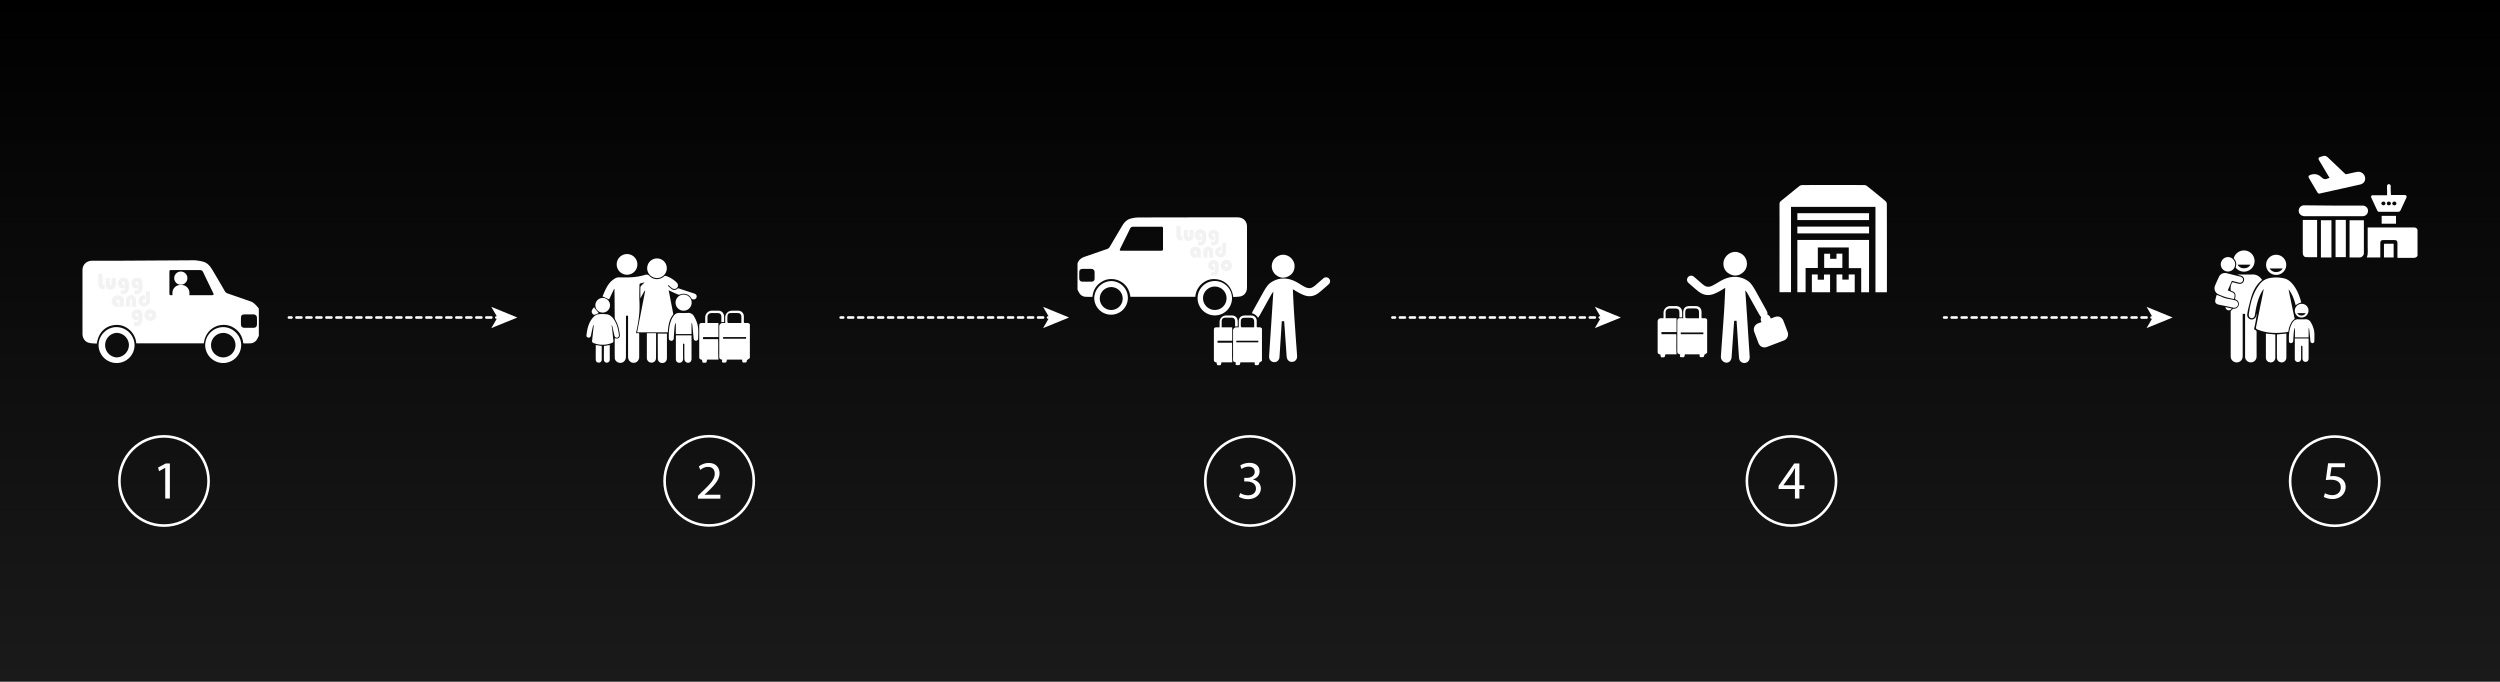 <svg viewBox="0 0 3822 1042" xmlns:xlink="http://www.w3.org/1999/xlink" xmlns="http://www.w3.org/2000/svg"><rect x="0" y="0" width="3822" height="1042" fill="#808080" stroke="none"/><defs><style>.cls-1{fill:url(#Degradado_sin_nombre_20);}.cls-2,.cls-3,.cls-6{fill:none;stroke:#fff;stroke-miterlimit:10;stroke-width:4px;}.cls-2,.cls-3{stroke-linecap:round;}.cls-3{stroke-dasharray:7.64 7.64;}.cls-4{fill:#fff;}.cls-5{fill:#f2f2f2;}</style><linearGradient gradientUnits="userSpaceOnUse" y2="1042" x2="1911" x1="1911" id="Degradado_sin_nombre_20"><stop offset="0"></stop><stop stop-color="#1a1a1a" offset="1"></stop></linearGradient></defs><g data-name="Capa 3" id="Capa_3"><rect height="1042" width="3822" class="cls-1"></rect><line y2="485.4" x2="2976.1" y1="485.4" x1="2972.2" class="cls-2"></line><line y2="485.4" x2="3285.5" y1="485.4" x1="2983.7" class="cls-3"></line><line y2="485.4" x2="3293.2" y1="485.4" x1="3289.3" class="cls-2"></line><polygon points="3321.5 485.4 3281.7 501.6 3291.1 485.4 3281.7 469.1 3321.5 485.4" class="cls-4"></polygon><line y2="485.4" x2="2132.6" y1="485.4" x1="2128.7" class="cls-2"></line><line y2="485.4" x2="2442" y1="485.4" x1="2140.2" class="cls-3"></line><line y2="485.4" x2="2449.7" y1="485.4" x1="2445.8" class="cls-2"></line><polygon points="2478 485.4 2438.2 501.6 2447.6 485.4 2438.2 469.1 2478 485.4" class="cls-4"></polygon><line y2="485.4" x2="1289.1" y1="485.4" x1="1285.2" class="cls-2"></line><line y2="485.4" x2="1598.5" y1="485.4" x1="1296.7" class="cls-3"></line><line y2="485.4" x2="1606.2" y1="485.4" x1="1602.3" class="cls-2"></line><polygon points="1634.4 485.4 1594.7 501.6 1604.1 485.4 1594.7 469.1 1634.4 485.4" class="cls-4"></polygon><line y2="485.4" x2="445.6" y1="485.4" x1="441.7" class="cls-2"></line><line y2="485.4" x2="755" y1="485.4" x1="453.2" class="cls-3"></line><line y2="485.4" x2="762.7" y1="485.4" x1="758.8" class="cls-2"></line><polygon points="790.9 485.4 751.1 501.6 760.6 485.4 751.1 469.1 790.9 485.4" class="cls-4"></polygon><path transform="translate(0 -479)" d="M1146.4,1026.4l-4.4,3.1c-.8,3.8-.8,3.7-4.6,3.8s-2.2-2.8-2.9-4.5h-23.1c-1,4.8-1,4.7-5.3,4.5s-1.3-2.9-2.2-4.3c-4.3-1.5-4.3-1.5-4.3-6.3V978a5.2,5.2,0,0,1,5.2-5.2h3.9v-8.5A10.3,10.3,0,0,1,1119,954c3.1,0,6.3-.1,9.4,0a8.5,8.5,0,0,1,8.8,8.8c.1,2,0,4.2,0,6.3.1,4.1-.5,3.6,3.7,3.7h.7a4.6,4.6,0,0,1,4.8,2.1Zm-13.2-53.6c.1-.7.2-1,.2-1.3v-8.6c-.1-2.8-1.8-5.2-5.1-5.3s-7.4-.1-11.2,0-4.8,2-5,5-.1,5.8,0,8.7a1.8,1.8,0,0,0,1.4,1.5Zm7.4,21.5h-35.2v2.6h35.2Z" class="cls-4"></path><path transform="translate(0 -479)" d="M1022.3,922.8c1.4,7.2,2.7,14.2,4.1,21.2l2.7,14a3.1,3.1,0,0,1-.3,2.3c-5.3,6.8-6.8,14.8-7.6,23-.1,1.2-.2,2.4-.3,3.8H974l12.3-63.3-.7-.4c-2.2,3.8-4.3,7.5-6.6,11.8,0-6-.2-11.5.1-17.1,0-1,1.2-2.2,2-3.1s2.7-2.5,4.6-4.3c-2.8.7-5.1,1.1-7.1,1.8a3,3,0,0,0-1,2.4c-.1,8.5-.4,17,0,25.5.8,15.5-1.4,30.6-4.8,45.6l-.3,1.6a2.1,2.1,0,0,0,.2.8H977c.1.5.1,1,.2,1.6v34.7c-.1,6.1-5,10.1-10.5,8.7-3.9-.9-6.4-4.3-6.5-8.8V961.7H957v3.2s0,39.7-.1,59.6c0,6.3-4.9,10.3-10.7,9-3.2-.8-6.2-3.6-6.3-6.9-.2-10.2-.1-20.3-.1-30.6l1.5.4c3.7.9,6.7-1.4,6.3-5.2-.8-8-2.6-15.8-6.7-23a8.5,8.5,0,0,1-1.1-4.2c-.2-13.5-.1-27-.4-40.5v-2.6l-.6-.2-7.6,16-10.1-4.5c4.3-9.8,8-20.8,18.6-27.2a12,12,0,0,1,7.1-2c13.3.4,26.6.3,39.4-3.8a6.4,6.4,0,0,1,7,1.9c5.9,6.1,15.3,6.1,21.9.6a2.9,2.9,0,0,1,3.4-.7,42.9,42.9,0,0,1,15.9,9.8c2.5,2.5,2.8,5.9.6,8.2s-5.5,2.4-8.3,0-3.3-2.8-5-4.2l-.6.4c.3.5.4,1.1.7,1.4l5,4.3a6.6,6.6,0,0,0,8.3-.2,2.8,2.8,0,0,1,3.2-.6c7.3,2.6,14.7,4.9,22,7.3a15.3,15.3,0,0,1,2.7,1.1,4.1,4.1,0,0,1,2,4.5,4.2,4.2,0,0,1-3.7,3.7c-2.1.2-3.4,0-4.6-2-3.5-6-10.3-8-16.9-5.5a5,5,0,0,1-3.6-.1C1031.6,927.2,1027.1,925,1022.3,922.8Z" class="cls-4"></path><path transform="translate(0 -479)" d="M1097.9,997.5c.4,10.6-.3,20.8.5,31.3H1081c-.9,4.8-.9,4.8-4.9,4.7-2.2,0-2.2,0-2.8-4.4-4-1.1-4.3-1.4-4.3-5.8V977.7c0-4.1.8-4.9,5-4.9h4.1v-8.4a10.5,10.5,0,0,1,10.5-10.5h9.2c5.5.1,9.1,3.7,9.2,9.2.1,2.7,0,5.5,0,8.4h-4.2v-7.7c0-4.4-1.8-6.2-6.2-6.2s-6-.1-9,0-6,1.9-6,5.9v9.3h16.7v21.5h-23.5v3.2Z" class="cls-4"></path><path transform="translate(0 -479)" d="M906.9,976.3c-1.1,4.4-2.1,9-3.1,13.6a27.4,27.4,0,0,1-.5,2.8c-.3.9-1.8,2.8-3.6,2.5s-3.4-1.4-3.1-3.4c1.1-9.9,3.1-19.6,10-27.4,2.5-2.9,5.7-5,9.6-5.1a54.6,54.6,0,0,1,12.1.3c4,.6,8.1,4.2,10.6,8.3,4.6,7.1,6.4,15.1,7.3,23.4a3.4,3.4,0,0,1-2.7,3.9h-.4c-1.8.2-3.3-1.1-3.8-3.3-1-4.7-2.1-9.5-3.2-14.2a3.8,3.8,0,0,0-1.2-1.7c.4,2.8,1,5.6,1.2,8.4.6,5.1,1,10.2,1.6,15.3a3.1,3.1,0,0,1-2.1,3.6,38.4,38.4,0,0,1-28.3.1,3.2,3.2,0,0,1-2.1-3.7c.8-6.9,1.5-13.8,2.3-20.7a10.9,10.9,0,0,1,.4-2.6Z" class="cls-4"></path><path transform="translate(0 -479)" d="M1057.2,973.1v16.6h-24V973.1h-.6a28.3,28.3,0,0,0-1.3,5.6c-.5,5.2-.8,10.5-1.2,15.7a20.9,20.9,0,0,1-.1,2.5c-.5,2-1.8,3.3-3.9,3.1s-3.5-1.4-3.6-3.6c-.2-9.7.2-19.3,3.9-28.5a28.6,28.6,0,0,1,3-5.4c2.3-3.5,5.4-5.4,9.8-5.1s8.1.2,12.1,0a9.8,9.8,0,0,1,9.7,5.1,52.3,52.3,0,0,1,4.8,10.8c2.5,7.8,1.6,16.1,1.5,24.2,0,.8-1.6,2.1-2.7,2.5a3.6,3.6,0,0,1-3.8-2.2,9.1,9.1,0,0,1-.5-3.3c-.7-6.6-1.3-13.2-2-19.8a9.8,9.8,0,0,0-.5-1.6Z" class="cls-4"></path><path transform="translate(0 -479)" d="M1044.2,1004.6v19a43.4,43.4,0,0,1,0,5.1,5.5,5.5,0,0,1-5.6,4.9,5.1,5.1,0,0,1-5.3-5.1c-.1-12.1,0-24.2,0-36.3,0-.2.1-.3.3-.5h23.5a10.9,10.9,0,0,1,.1,1.8v34c0,3.7-2.1,6-5.1,6.1s-5.8-2.2-5.8-6.2c-.1-7-.1-14.1,0-21.2C1046.3,1004.9,1046.1,1004,1044.2,1004.6Z" class="cls-4"></path><path transform="translate(0 -479)" d="M958.6,899a15.8,15.8,0,1,1,15.8-15.8A15.7,15.7,0,0,1,958.6,899Z" class="cls-4"></path><path transform="translate(0 -479)" d="M1019.4,889.3a15,15,0,1,1-14.9-15.2A14.9,14.9,0,0,1,1019.4,889.3Z" class="cls-4"></path><path transform="translate(0 -479)" d="M1019.5,989c0,.6.1,1,.1,1.4v36.1c0,5.2-4.2,8.5-8.8,7.3a6.6,6.6,0,0,1-5.1-6.1c-.1-12.9-.1-25.6-.1-38.7Z" class="cls-4"></path><path transform="translate(0 -479)" d="M1003,988.4c0,13,0,25.7-.1,38.4a6.8,6.8,0,0,1-6.5,6.6,7.2,7.2,0,0,1-7.4-5.7c0-.7-.1-1.3-.1-2V990.2c0-.6.1-1.1.1-1.8Z" class="cls-4"></path><path transform="translate(0 -479)" d="M1057.4,941.7a12.3,12.3,0,1,1-12.2-12.3,12.2,12.2,0,0,1,12.2,12.3Z" class="cls-4"></path><path transform="translate(0 -479)" d="M932.6,945.7a11.2,11.2,0,1,1-11.2-11.2h.2A11.2,11.2,0,0,1,932.6,945.7Z" class="cls-4"></path><path transform="translate(0 -479)" d="M923.3,1007.9l8.9-1.4V1023c0,2,.1,4,0,6.1a4.4,4.4,0,0,1-4.3,4.3,4.2,4.2,0,0,1-4.6-3.8C923.1,1022.3,923.3,1015.1,923.3,1007.9Z" class="cls-4"></path><path transform="translate(0 -479)" d="M910.8,1006.5l9.1,1.4v20.8a4.5,4.5,0,0,1-4.5,4.7,4.4,4.4,0,0,1-4.6-4.6C910.7,1021.4,910.8,1014.1,910.8,1006.5Z" class="cls-4"></path><path transform="translate(0 -479)" d="M908.1,948.7l7.2,8.9c-1.6.7-3.8,1.8-6.1,2.6s-5.4-3.1-4.5-6S907,950.3,908.1,948.7Z" class="cls-4"></path><path transform="translate(0 -479)" d="M178.1,1034a27.6,27.6,0,0,1-27.4-27.5c.1-15,12.6-27.5,27.5-27.4a27.8,27.8,0,0,1,27.5,27.7A27.4,27.4,0,0,1,178.1,1034Zm0-46.1a18.8,18.8,0,0,0,.1,37.5,19.2,19.2,0,0,0,18.9-18.7A19,19,0,0,0,178.1,987.9Z" class="cls-4"></path><path transform="translate(0 -479)" d="M341,1034a27.6,27.6,0,0,1-27.3-27.8h0a27.7,27.7,0,0,1,27.5-27.1c14.9,0,27.7,12.8,27.5,27.7A27.6,27.6,0,0,1,341,1034Zm19-28.4a18.7,18.7,0,1,0-18.7,19.8A18.9,18.9,0,0,0,360,1005.6Z" class="cls-4"></path><path transform="translate(0 -479)" d="M383.9,940.1,348,927.6a7.9,7.9,0,0,1-4.3-3.5c-6.1-10.7-12.3-21.2-18.6-31.8-3.6-5.9-7.6-11.5-14.8-13.3a76.5,76.5,0,0,0-12.7-2.1l-115.2.7H141.3c-9,0-15.2,5.8-15.2,14.6v97.2c0,6.6,3.8,12.2,9.9,13.7,3.8,1,8,.9,12,1.2,2.3-16.8,13.4-27.7,29-28.5a27.8,27.8,0,0,1,17.9,5.1,30.2,30.2,0,0,1,13.4,23H311.6c2.3-18.9,16.4-27.4,28.2-28.1a28.4,28.4,0,0,1,17.1,4c9.1,5.4,13.9,13.8,15.1,24.2,3.7,0,7,.1,10.3-.1a12.1,12.1,0,0,0,9.8-4.9c1.5-2,2.4-4.4,3.6-6.6V950.8S389.4,942,383.9,940.1Zm-60.6-9.8H289.6v-3.5a12.1,12.1,0,0,0-12.1-12.1h-1.8a12.1,12.1,0,0,0-12.1,12.1v3.5h-1c-3.3,0-3.6-.3-3.6-3.6V895.4c0-3.3.3-3.5,3.4-3.5h43c2.5,0,4.1.8,5.2,3.2,4.9,10.5,10.1,20.9,15.1,31.4C327.3,929.6,326.8,930.3,323.3,930.3ZM392.8,975c0,3.1-1.7,5-4.8,5.1-4.9.1-9.9.1-14.8,0-3-.1-4.7-1.9-4.8-4.9s-.1-7.1,0-10.6,1.8-4.8,5-4.9h14.5a5,5,0,0,1,4.9,4.9C392.9,967.7,393,971.5,392.8,975Z" class="cls-4"></path><circle r="10.1" cy="425.2" cx="276.4" class="cls-4"></circle><path transform="translate(0 -479)" d="M150.3,897.7h6.5v13.7a2.5,2.5,0,0,0,.6,2,2.9,2.9,0,0,0,2.2.6h.5v7.2h-1.9a7.9,7.9,0,0,1-5.9-2.3,8.5,8.5,0,0,1-2-6.1Z" class="cls-5"></path><path transform="translate(0 -479)" d="M161.4,904.2h6.5v9.7c0,1.1.4,1.5,1.3,1.5s1.3-.4,1.3-1.5v-9.7H177v9.7a7.5,7.5,0,0,1-2.3,5.6,7.1,7.1,0,0,1-5.5,2.3,7.7,7.7,0,0,1-6.1-2.6,9.5,9.5,0,0,1-1.7-5.8Z" class="cls-5"></path><path transform="translate(0 -479)" d="M190,913.9v5.6a7.5,7.5,0,0,1-2.6.5,6.4,6.4,0,0,1-5-2.3,8.4,8.4,0,0,1,6.5-14,9.9,9.9,0,0,1,3.8.7,7.4,7.4,0,0,1,2.8,2.2c1.1,1.4,1.7,3.5,1.7,6.3v5.7a10.7,10.7,0,0,1-2.6,7.4,8.4,8.4,0,0,1-6.7,2.8,8.5,8.5,0,0,1-3.1-.6v-5.8a5,5,0,0,0,2.4.6,3.3,3.3,0,0,0,2.5-1.1,5,5,0,0,0,1-3.1v-6.6s-.5-2.7-1.9-2.7a2.4,2.4,0,0,0-1.6.7,2,2,0,0,0-.7,1.6,2.4,2.4,0,0,0,.6,1.7,2.8,2.8,0,0,0,1.7.7A5,5,0,0,0,190,913.9Z" class="cls-5"></path><path transform="translate(0 -479)" d="M210.8,913.9v5.6a7,7,0,0,1-2.5.5,6.5,6.5,0,0,1-5.1-2.3,8.1,8.1,0,0,1-2.1-5.6,8.4,8.4,0,0,1,8.7-8.4,9.4,9.4,0,0,1,3.7.7,6.7,6.7,0,0,1,2.8,2.2c1.1,1.4,1.7,3.5,1.7,6.3v5.7a11.1,11.1,0,0,1-2.5,7.4,8.6,8.6,0,0,1-6.7,2.8,8.7,8.7,0,0,1-3.2-.6v-5.8a5.3,5.3,0,0,0,2.4.6,3.6,3.6,0,0,0,2.6-1.1,4.9,4.9,0,0,0,.9-3.1v-6.6s-.8-2.7-2.3-2.7a2.6,2.6,0,0,0-2.4,2.3,2.4,2.4,0,0,0,.7,1.7,2.8,2.8,0,0,0,1.7.7Z" class="cls-5"></path><path transform="translate(0 -479)" d="M181.6,941.7v6.4l-1.5.2a9.8,9.8,0,0,1-6.8-2.6,8.8,8.8,0,0,1,0-12.7,9.3,9.3,0,0,1,6.7-2.6c2.9,0,5.2.7,6.9,2.4a8.7,8.7,0,0,1,2.5,6.7v8.4h-6.5v-7.7a3.9,3.9,0,0,0-.7-2.3,2,2,0,0,0-1.8-.7,2.4,2.4,0,0,0-1.8.7,2.8,2.8,0,0,0-.7,1.7,2.4,2.4,0,0,0,2.2,2.5h.2A3.9,3.9,0,0,0,181.6,941.7Z" class="cls-5"></path><path transform="translate(0 -479)" d="M208.2,947.9h-6.5v-9.7c0-1-.4-1.5-1.3-1.5s-1.3.5-1.3,1.5v9.7h-6.5v-9.6a7.7,7.7,0,0,1,2.3-5.7,7.5,7.5,0,0,1,5.6-2.3,7.4,7.4,0,0,1,6,2.7c1.2,1.4,1.7,3.3,1.7,5.8Z" class="cls-5"></path><path transform="translate(0 -479)" d="M223.2,924.4h5.9v14a9.1,9.1,0,0,1-2,6.1,6.8,6.8,0,0,1-2.9,2.2,8.1,8.1,0,0,1-3.7.9,9.3,9.3,0,0,1-6.3-2.5,8.1,8.1,0,0,1-2.5-6.2,8.6,8.6,0,0,1,2.5-6.1,8.4,8.4,0,0,1,6-2.5h1.7v7.4a3.7,3.7,0,0,0-1.7-.5,2.1,2.1,0,0,0-1.7.7,2.3,2.3,0,0,0-.7,1.7,2.5,2.5,0,0,0,.8,1.8,2.2,2.2,0,0,0,1.7.7c1.6,0,2.5-1.2,2.9-3.4Z" class="cls-5"></path><path transform="translate(0 -479)" d="M210.8,962.2v5.7a7,7,0,0,1-2.5.5,6.6,6.6,0,0,1-5.1-2.3,8.1,8.1,0,0,1-2.1-5.6,8.4,8.4,0,0,1,2.5-6,9,9,0,0,1,6.2-2.5,8.5,8.5,0,0,1,3.8.9,6.6,6.6,0,0,1,2.7,2,10.6,10.6,0,0,1,1.7,6.4v5.5a11,11,0,0,1-2.7,7.7,9,9,0,0,1-7,3,13,13,0,0,1-3.3-.7v-5.9a6,6,0,0,0,2.7.7,3.4,3.4,0,0,0,2.8-1.2,5.3,5.3,0,0,0,1-3.5v-6.3s-.6-2.7-2.1-2.7a2.2,2.2,0,0,0-2.3,2.4,2.1,2.1,0,0,0,2.1,2.2c.1.1.1.1.2,0Z" class="cls-5"></path><path transform="translate(0 -479)" d="M230,951.7a9.1,9.1,0,0,1,8.9,9,8.6,8.6,0,0,1-2.6,6.3,9.1,9.1,0,0,1-12.9-.1,8.7,8.7,0,0,1-2.6-6.2,8.6,8.6,0,0,1,2.6-6.4A9.6,9.6,0,0,1,230,951.7Zm-.2,6.4a2.1,2.1,0,0,0-1.7.8,2.5,2.5,0,0,0-.8,1.8,2.3,2.3,0,0,0,.8,1.8,2.1,2.1,0,0,0,1.7.8,1.9,1.9,0,0,0,1.8-.8,2.3,2.3,0,0,0,.8-1.8,2.7,2.7,0,0,0-2.6-2.6Z" class="cls-5"></path><path transform="translate(0 -479)" d="M3695.9,870c-1.3,2.5-3.4,3.2-6.1,3.2-8.1-.1-16.2,0-24.5,0,0-.8-.1-1.5-.1-2.2V850.7c0-3.4-1.2-4.7-4.6-4.7h-17c-3.3,0-4.6,1.3-4.6,4.7v21.9h-20.7c2.4-5.4,1.3-11.1,1.4-16.7.1-8.9,0-17.9,0-26.8v-2.4h70.5c2.7,0,4.6.9,5.7,3.3Z" class="cls-4"></path><path transform="translate(0 -479)" d="M3561.5,751.1l-8.4-14.2-7.7-12.9c-1.6-2.7-.9-4.3,2.1-5.2l3.3-1c3.2-1.2,5.7-.4,8.1,1.9l26.1,24.8a2.5,2.5,0,0,0,2.8.7c5.2-1.2,10.3-2.4,15.6-3.4a10.5,10.5,0,0,1,12.4,11.6c-.5,3.9-3.4,6.7-7.7,7.7l-25.1,5.6-36.3,8.1a3,3,0,0,1-3.8-1.6c-4.3-7.3-8.7-14.6-12.9-21.9-1.4-2.2-.7-3.8,1.8-4.8,6-2.2,11.6-1.6,16.4,2.8s6.8,4.2,11.1,2.3Z" class="cls-4"></path><path transform="translate(0 -479)" d="M3567.5,793.3h44.1c5,0,8.5,3.3,8.6,7.8a8.1,8.1,0,0,1-7.7,8.4h-89.2c-5.2,0-9.1-3.7-9-8.5a8.3,8.3,0,0,1,7.4-8.1h2.3Z" class="cls-4"></path><path transform="translate(0 -479)" d="M3592,815.7h21.9v50.1a6.7,6.7,0,0,1-6.8,6.8H3592Z" class="cls-4"></path><path transform="translate(0 -479)" d="M3520.5,815.2h21.9v57c-5.7,0-11.2.2-16.8-.1-3.2-.1-5.1-2.7-5.1-6.2-.1-6.1,0-12.4,0-18.6Z" class="cls-4"></path><path transform="translate(0 -479)" d="M3655.2,777.1h21.6a2.8,2.8,0,0,1,2.2,3.9c-3.1,6.7-6.2,13.5-9.4,20.2a4.2,4.2,0,0,1-2.9,1.6c-9.7.1-19.5,0-29.2,0a3.1,3.1,0,0,1-3.2-2.1l-8.9-19.1c-1.2-2.6,0-4.5,3.1-4.1h20.9V772c-.1-2.9-.2-5.8-.1-8.7a2.8,2.8,0,1,1,5.6.1c0,3.9,0,7.8.3,11.6Zm5.2,15.8a2.9,2.9,0,0,0,3.2-2.9,2.9,2.9,0,0,0-3.1-2.8,3.1,3.1,0,0,0-3.2,2.8h0C3657.3,791.7,3658.6,792.8,3660.4,792.9Zm-16.9,0c1.9,0,3.2-1,3.3-2.7a2.8,2.8,0,0,0-2.7-3h-.1a3.2,3.2,0,0,0-3.4,2.6h0a3,3,0,0,0,2.9,3Zm8.6,0c1.8-.1,3.1-1.2,3.1-2.8a3,3,0,0,0-3.1-2.9,2.9,2.9,0,0,0-3.1,2.8,2.9,2.9,0,0,0,3.1,2.9Z" class="cls-4"></path><path transform="translate(0 -479)" d="M3548.2,872.6V815.7h16.1v56.9Z" class="cls-4"></path><path transform="translate(0 -479)" d="M3570.6,815.2h15.7v56.9h-15.7Z" class="cls-4"></path><path transform="translate(0 -479)" d="M3659.4,851.6v21h-14.6c-.1-.4-.1-.9-.2-1.4V853.3c0-1.4.4-1.7,1.7-1.7C3650.6,851.7,3654.9,851.6,3659.4,851.6Z" class="cls-4"></path><path transform="translate(0 -479)" d="M3641.1,821V809H3663v12Z" class="cls-4"></path><path transform="translate(0 -479)" d="M3508.1,966.6c-2.1-9.9-4.2-20-6.3-30.2-1.1-5.1-2.1-10.1-3.1-15.1,5.9,7.3,8.7,15.9,11,24.7a9.1,9.1,0,0,1,2.1-1.8,27.5,27.5,0,0,1,6.3-2.8l-.9-3.6c-2.7-8.7-6.1-17.1-12.1-24.3-3.4-4.1-7.4-7.5-12.8-8.8a53.3,53.3,0,0,0-19.1-1.1c-8,.8-14.4,4.1-19.1,10.5a64.2,64.2,0,0,0-7,11.5c-5.2,10.7-7.5,22.1-9.1,33.8-.4,3.2,1.1,5.6,3.9,6s4.9-1.6,5.4-4.7.9-6.1,1.5-9.1c1.8-9.3,4.3-18.4,9.1-26.6l2.8-4.3v1l-11.1,54.6c-1.1,5.5-1.2,5.5,4,7.4,10.7,3.9,21.8,4.8,33.1,4,3-.2,10.8-.9,11.5-1.6a1.9,1.9,0,0,0,.5-1.4c0-2.9,2.4-9.8,4.7-13.3A19.5,19.5,0,0,1,3508.1,966.6Z" class="cls-4"></path><path transform="translate(0 -479)" d="M3450.2,959.4l-1.8,11.2c-.7,3.7-1.3,6.6-2.1,9.9-.3,1.5-.1,2.5,1.5,3s2.1,1.6,2.1,3.3c-.1,12.3,0,24.6,0,36.9,0,4.9-3.2,8.7-7.6,9.2a8.7,8.7,0,0,1-10-8.4V958.8h-3.7v2c0,21,.1,41.9,0,62.9a9.1,9.1,0,0,1-12.2,8.8,9,9,0,0,1-6.1-8.7V956.1c0-1.2.1-2.1,1.3-2.8s.9-1.1,1.4-1.6a3.3,3.3,0,0,1,1.6-.7,7.6,7.6,0,0,0,8-5.7,7.3,7.3,0,0,0-4.7-8.5l-1-.4.6-3.7c.7-3.9-.9-7.1-4.6-8.4s-2.6-2-2.7-4.2a15.5,15.5,0,0,1,2.8-9.7l9,2.3c3.5.8,6.4-.3,7.9-3a6.2,6.2,0,0,0-2.3-8.6l-1.7-.7a38.6,38.6,0,0,1-5.5-1.7h21.1a30.9,30.9,0,0,1,4.3,0c5.5.6,9.4,3.7,12.5,8.2-7.6,6.1-12.4,14.2-15.5,23.1-2.4,7-4,14.2-5.8,21.4a78.1,78.1,0,0,0-1.4,8.2,6.9,6.9,0,0,0,13.6,2.3l.4-2.6Z" class="cls-4"></path><path transform="translate(0 -479)" d="M3412.2,908.3l-3.2,7.3-3.2,7.3,6.1,2.6c4,1.6,5,3.6,4.1,7.9l-.6,2.8c-4.5-1-8.8-1.8-13-3a106.1,106.1,0,0,1-10.3-4,10.2,10.2,0,0,1-5.9-13.1h0c1.9-4.8,4.1-9.5,6.3-14.1s7.1-6.5,12.1-5.2l20.6,5.2c2.9.7,4.5,3.2,3.8,5.8s-3.1,4-6.1,3.3Z" class="cls-4"></path><path transform="translate(0 -479)" d="M3430.5,861.9a16.2,16.2,0,0,1,.2,32.4,15.7,15.7,0,0,1-11.8-5,2.3,2.3,0,0,1-.8-2.6,11.9,11.9,0,0,0-2.3-11.7,2.1,2.1,0,0,1-.4-2.6A16.2,16.2,0,0,1,3430.5,861.9Zm-9.7,21.7a10.8,10.8,0,0,0,10.4,5.5c4.3-.3,7.1-1.8,9.3-5.5Z" class="cls-4"></path><path transform="translate(0 -479)" d="M3495.2,883.9a15.4,15.4,0,1,1-15.5-15.4h.1A15.4,15.4,0,0,1,3495.2,883.9Zm-25.5,5.5c2.9,4.2,6.8,6,11.5,5.4a10.7,10.7,0,0,0,8.6-5.4Z" class="cls-4"></path><path transform="translate(0 -479)" d="M3481.1,990.3l14.2-1.3a7.6,7.6,0,0,1,.1,1.5v34.9c0,5.4-4.8,9-9.6,7.2a6.8,6.8,0,0,1-4.8-6.5c-.1-11.8,0-23.6,0-35.4C3481,990.6,3481.1,990.4,3481.1,990.3Z" class="cls-4"></path><path transform="translate(0 -479)" d="M3464.1,989l14.3,1.3c0,.3.1.6.1,1v34.4c0,5.2-4.8,8.7-9.5,6.9a6.7,6.7,0,0,1-4.8-6,13.4,13.4,0,0,1-.1-2V989Z" class="cls-4"></path><path transform="translate(0 -479)" d="M3388.9,929.8c2.9,1.1,5.7,2,8.3,3.3,5.7,2.8,12.1,3,18.1,4.6l1.5.4a5.8,5.8,0,0,1,4.6,6.9c-.7,3.2-3.7,5-7.1,4.4l-9.7-2.1c-4.4-.9-8.8-1.7-13.1-2.7s-5.6-3.8-4.6-7.6l1.2-4.8A22.5,22.5,0,0,1,3388.9,929.8Z" class="cls-4"></path><path transform="translate(0 -479)" d="M3417.1,883.1a10.9,10.9,0,0,1-10.8,11h-.2a11,11,0,0,1-11-10.9,11.3,11.3,0,0,1,11.1-11.2,11,11,0,0,1,10.9,11Z" class="cls-4"></path><path transform="translate(0 -479)" d="M3412.1,950.6c-1.5,2.3-3.6,3.2-5.8,2.7a5.1,5.1,0,0,1-4-4.8l4.8,1Z" class="cls-4"></path><path transform="translate(0 -479)" d="M3529.4,980.6v14.2h-20.9V980.6h-.5a25.7,25.7,0,0,0-1.1,4.8c-.5,4.4-.7,9-1,13.5,0,.7-.1,1.3-.1,2s-1.6,2.9-3.5,2.7a2.9,2.9,0,0,1-3-3.1c-.2-8.3.1-16.5,3.3-24.3a26.8,26.8,0,0,1,2.6-4.7c2.1-3,4.8-4.6,8.5-4.4a91.9,91.9,0,0,0,10.5,0,8.7,8.7,0,0,1,8.4,4.4,39,39,0,0,1,4.2,9.3c2.2,6.7,1.4,13.7,1.3,20.6,0,.8-1.4,1.9-2.3,2.2a3.3,3.3,0,0,1-3.4-1.9c-.6-1.4-.2-1.8-.4-2.8-.5-5.7-1.1-11.3-1.7-16.9a5,5,0,0,0-.5-1.3Z" class="cls-4"></path><path transform="translate(0 -479)" d="M3517.9,1007.6v16.2c0,1.4,0,2.9-.1,4.3a4.6,4.6,0,0,1-4.8,4.3,4.6,4.6,0,0,1-4.7-4.4V997a1.6,1.6,0,0,1,.3-.6h20.6c.1.5.1,1,.2,1.5v29.2c0,3.1-1.8,5-4.5,5.1s-4.9-1.9-4.9-5.2v-18.1S3519.5,1007.1,3517.9,1007.6Z" class="cls-4"></path><path transform="translate(0 -479)" d="M3518.7,943.5a10.5,10.5,0,0,0-1.3,20.9h1.5a10.5,10.5,0,0,0,10.3-10.5,10.2,10.2,0,0,0-10.3-10.4Zm.1,17.9a7.2,7.2,0,0,1-6.8-3.7h13A7.4,7.4,0,0,1,3518.8,961.4Z" class="cls-4"></path><path transform="translate(0 -479)" d="M1830.9,935.2a26.3,26.3,0,1,1,26.4,26A26.4,26.4,0,0,1,1830.9,935.2Zm8.3-.1a18.1,18.1,0,0,0,18,17.8,17.9,17.9,0,1,0,.1-35.8c-9.9-.1-18.3,8.2-18.1,18Z" class="cls-4"></path><path transform="translate(0 -479)" d="M1672.9,935.2a26.6,26.6,0,0,1,26.3-26.5,25.7,25.7,0,1,1-26.3,26.5Zm26.4,17.7a17.5,17.5,0,1,0-.9,0Z" class="cls-4"></path><path transform="translate(0 -479)" d="M1647.3,881.7v40a47.7,47.7,0,0,0,3.4,6.3,11.7,11.7,0,0,0,9.4,4.7c3.3.2,6.4.1,10,.1,1.1-10,5.6-18,14.5-23.2a27.2,27.2,0,0,1,16.5-3.9c11.3.7,24.8,8.9,27,27h99.3a29.1,29.1,0,0,1,12.9-22.1,26.5,26.5,0,0,1,17.2-4.9c15,.8,25.7,11.2,27.9,27.4,3.9-.3,7.8-.2,11.6-1.1,5.8-1.5,9.4-6.9,9.4-13.3q.1-46.7,0-93.3c0-8.5-5.9-14.1-14.5-14.1h-41c-36.7,0-73.4,0-110.1.2a46,46,0,0,0-12.2,1.7c-6.8,1.7-10.7,7-14,12.7-6,10.1-12,20.2-17.9,30.3a7.4,7.4,0,0,1-4,3.4l-34.4,11.9C1653.1,873.3,1649.1,876.3,1647.3,881.7Zm65.5-23,14.8-30c1.1-2.3,2.6-3.1,5.1-3.1h42.1c2.9,0,3.2.2,3.2,3.3v30c0,3.1-.3,3.4-3.5,3.4h-59.4C1711.7,862.4,1711.3,861.7,1712.8,858.7ZM1650,894.8c.1-2.9,1.8-4.6,4.8-4.7s4.5,0,6.7,0,4.8-.1,7.1,0a4.8,4.8,0,0,1,4.8,4.7c0,3,.1,6.8,0,10.1s-1.7,4.6-4.6,4.7c-4.7.1-9.4.1-14.2,0-3-.1-4.5-1.9-4.6-4.9s-.1-6.6,0-9.9Z" class="cls-4"></path><path transform="translate(0 -479)" d="M1798.6,824.3h6.2v13.6a3.1,3.1,0,0,0,.5,2.1,3.4,3.4,0,0,0,2.2.5h.4v6.3h-1.8a7.4,7.4,0,0,1-5.6-2.2,8.4,8.4,0,0,1-1.9-5.9Z" class="cls-5"></path><path transform="translate(0 -479)" d="M1809.8,830.6h6.2v9.2c0,1,.4,1.5,1.3,1.5s1.2-.5,1.2-1.5v-9.2h6.2v9.2a6.7,6.7,0,0,1-2.2,5.3,7,7,0,0,1-5.3,2.3,7.5,7.5,0,0,1-5.8-2.6,8.4,8.4,0,0,1-1.6-5.5Z" class="cls-5"></path><path transform="translate(0 -479)" d="M1836.5,840.1v6a7.6,7.6,0,0,1-2.7.6,6.9,6.9,0,0,1-5.3-2.5,7.9,7.9,0,0,1-2.1-5.7,8.2,8.2,0,0,1,2.6-6.3,8.6,8.6,0,0,1,6.4-2.6,10.5,10.5,0,0,1,3.9.8,8.9,8.9,0,0,1,2.9,2.2,10.6,10.6,0,0,1,1.8,6.6v5.3a10.6,10.6,0,0,1-2.6,7.3,8.8,8.8,0,0,1-6.7,2.9,10.8,10.8,0,0,1-3.1-.7v-5.6a5.1,5.1,0,0,0,2.5.6,3.2,3.2,0,0,0,2.7-1.1,5,5,0,0,0,1-3.3v-6.1s-.7-2.6-2.1-2.6a2.5,2.5,0,0,0-2.3,2.2,2.3,2.3,0,0,0,2,2.3h.3A1.6,1.6,0,0,0,1836.5,840.1Z" class="cls-5"></path><path transform="translate(0 -479)" d="M1856.5,840.1v5.4a7.3,7.3,0,0,1-2.5.4,5.8,5.8,0,0,1-4.9-2.2,7.8,7.8,0,0,1-2-5.3,8.2,8.2,0,0,1,8.3-8.1,10.5,10.5,0,0,1,3.6.7,7.9,7.9,0,0,1,2.7,2.1c1.1,1.4,1.6,3.4,1.6,6.1v5.5a10.1,10.1,0,0,1-2.4,7,8.3,8.3,0,0,1-6.4,2.7,13.3,13.3,0,0,1-3-.6v-5.4a5.4,5.4,0,0,0,2.5.6,3.2,3.2,0,0,0,2.7-1.1,5,5,0,0,0,1-3.3v-6.1s-1.1-2.6-2.5-2.6a2.5,2.5,0,0,0-2.3,2.2,2.4,2.4,0,0,0,.7,1.6,2,2,0,0,0,1.6.7Z" class="cls-5"></path><path transform="translate(0 -479)" d="M1829.1,866.6v6.5l-1.4.2a8.2,8.2,0,0,1-6-2.5,9,9,0,0,1,0-12.2,8.8,8.8,0,0,1,12-.1c1.5,1.5,2.2,3.6,2.2,6.4v8h-6.2v-7.7a2.3,2.3,0,0,0-.3-2.1,2.3,2.3,0,0,0-1.7-.8,2.4,2.4,0,0,0-2.4,2.4h0a2.2,2.2,0,0,0,2.1,2.4h.1A4.9,4.9,0,0,0,1829.1,866.6Z" class="cls-5"></path><path transform="translate(0 -479)" d="M1854.6,872.9h-6.2v-9.3c0-.9-.4-1.4-1.3-1.4s-1.2.5-1.2,1.4v9.3h-6.3v-9.2a7.9,7.9,0,0,1,2.2-5.4,7.5,7.5,0,0,1,5.3-2.2,7.3,7.3,0,0,1,5.8,2.5,8.3,8.3,0,0,1,1.7,5.6Z" class="cls-5"></path><path transform="translate(0 -479)" d="M1868.3,850.5h6.2v13.3a8.7,8.7,0,0,1-1.9,5.9,6.5,6.5,0,0,1-2.8,2.1,8.5,8.5,0,0,1-9.5-1.6,7.6,7.6,0,0,1-2.4-5.9,8,8,0,0,1,2.4-5.8,7.8,7.8,0,0,1,5.7-2.4h1v6.7a1.5,1.5,0,0,0-1.2-.5,2.4,2.4,0,0,0-2.4,2.4,2.4,2.4,0,0,0,2.4,2.3c1.6,0,2.4-1.1,2.5-3.3Z" class="cls-5"></path><path transform="translate(0 -479)" d="M1856.5,886.3v5.4a7.4,7.4,0,0,1-2.5.5,6.6,6.6,0,0,1-4.9-2.2,7.8,7.8,0,0,1-2-5.3,8.3,8.3,0,0,1,2.4-5.8,8.1,8.1,0,0,1,5.9-2.3,7.3,7.3,0,0,1,3.6.8,6.6,6.6,0,0,1,2.7,1.9c1.1,1.4,1.6,3.5,1.6,6.1V891a10.3,10.3,0,0,1-2.4,7,8.7,8.7,0,0,1-6.4,2.7,13.3,13.3,0,0,1-3-.6v-5.5a5.5,5.5,0,0,0,2.5.7,3.2,3.2,0,0,0,2.7-1.1,5.2,5.2,0,0,0,1-3.4v-6s-.9-2.7-2.3-2.7a2.9,2.9,0,0,0-1.6.7,2.7,2.7,0,0,0-.6,1.7,2,2,0,0,0,2,2.1h.2A3.9,3.9,0,0,0,1856.5,886.3Z" class="cls-5"></path><path transform="translate(0 -479)" d="M1875.1,876.3a8.7,8.7,0,0,1,8.5,8.7,9.1,9.1,0,0,1-2.5,5.9,8.7,8.7,0,0,1-12.3,0,8.5,8.5,0,0,1-.2-11.9l.2-.2A8.3,8.3,0,0,1,1875.1,876.3Zm-.2,6.1a2.8,2.8,0,0,0-1.7.7,2.9,2.9,0,0,0-.7,1.8,2.6,2.6,0,0,0,.7,1.7,2.5,2.5,0,0,0,1.7.8,2.1,2.1,0,0,0,1.7-.8,2.2,2.2,0,0,0,.7-1.7,2.4,2.4,0,0,0-2.4-2.5Z" class="cls-5"></path><path transform="translate(0 -479)" d="M1929.3,1030.7l-4.2,2.9c-.7,3.7-.7,3.5-4.4,3.7s-2.1-2.7-2.7-4.4h-21.6c-1,4.6-1,4.5-5.1,4.3s-1.3-2.7-2.1-4c-4.1-1.5-4.1-1.5-4.1-6.1V984.3a4.9,4.9,0,0,1,5-4.9h3.7v-8.3c0-6.7,3.2-9.8,10.1-9.8h8.9c5,.1,8.4,3.4,8.5,8.4v6.1c0,4-.5,3.5,3.5,3.6h-.1a4.5,4.5,0,0,1,4.6,2Zm-12.1-51.3c.1-.7.2-1,.2-1.3V970c-.1-2.8-1.8-5-4.9-5.1a95.5,95.5,0,0,0-10.7,0,4.6,4.6,0,0,0-4.8,4.7,76.6,76.6,0,0,0,0,8.3c.1.5.8,1.5,1.3,1.5Zm6.5,20.5h-33.6v2.5h33.6Z" class="cls-4"></path><path transform="translate(0 -479)" d="M1883.5,1003c.4,10.1-.3,19.9.5,29.9h-16.6c-.9,4.6-.9,4.6-4.7,4.5-2.1-.1-2.1-.1-2.8-4.2-3.8-1-4.1-1.4-4.1-5.5V984.1c0-3.9.8-4.7,4.9-4.7h3.8v-8.1a10.1,10.1,0,0,1,10.1-10h8.7c5.4.1,8.8,3.5,8.9,8.8.1,2.6,0,5.2,0,8h-4v-7.5c-.1-4.2-1.8-6-6-6h-8.6c-4,.1-5.7,1.8-5.9,5.7v9.1h16.1v20.5h-22.4v3.1Z" class="cls-4"></path><path transform="translate(0 -479)" d="M1959.6,868.5a20.5,20.5,0,0,0-9.1,4.2,17.2,17.2,0,0,0-2.2,24.3,11.5,11.5,0,0,0,2.2,2.2c5.8,4.8,12.4,5.6,19,2.3s9.8-9,9.6-16.4-6.3-14.7-14-16.2l-1-.4Z" class="cls-4"></path><path transform="translate(0 -479)" d="M2031.9,905a6.2,6.2,0,0,0-8.8-.4l-13,11.3a22,22,0,0,1-3.2,2.1c-4.1,2.5-8,1.6-11.9-.3s-6.4-3.7-9.6-5.6-10.6-6.3-19.4-7.1a39.7,39.7,0,0,0-6.9,0,32.4,32.4,0,0,0-14.4,4.8c-2.8,1.8-6.2,2.8-14.3,17.6l-14.8,26.7a13.4,13.4,0,0,0-1.6,3.9,13.8,13.8,0,0,1,9.2,6.9c1.2-1.8,2.3-3.3,3.3-4.9,5.7-10.3,11.5-20.8,17.3-31.1a15.3,15.3,0,0,1,2.9-3.8l-.4,5.7-3.2,48.9-2.8,42a21.8,21.8,0,0,0,.2,5.1,7.9,7.9,0,0,0,15.5-1.3c.6-8,1.1-16.1,1.6-24.2.7-10.4,1.4-20.8,2-31.3h3.6c.3,3.6.5,7.1.8,10.6l3,43.1c.4,4.8,2.9,7.9,6.7,8.5,5.4.7,9.6-3.2,9.3-8.8s-.7-9.7-1-14.5c-.8-9.7-1.4-19.5-2.1-29.3s-1.5-21.3-2.1-31.9q-.7-12.6-1.2-25.2a5.6,5.6,0,0,1,0-1.3c2.9,1.7,5.5,3.4,8.3,4.9a66.9,66.9,0,0,0,9.4,4.4c8.2,2.9,15.8,1.1,22.4-4.3,5-4,9.7-8.2,14.4-12.4A6.1,6.1,0,0,0,2031.9,905Z" class="cls-4"></path><path transform="translate(0 -479)" d="M2655,864.2a22.5,22.5,0,0,1,9.3,4.2c8.5,7.2,8.6,20.4,0,27.4-6,5-12.7,5.8-19.6,2.3s-10.1-9.2-9.9-16.8,6.5-15.2,14.5-16.8l1-.3Z" class="cls-4"></path><path transform="translate(0 -479)" d="M2655.5,902.4a35.5,35.5,0,0,1,14.8,4.9c2.9,1.9,6.3,2.9,14.7,18.2l15.2,27.5c1.2,2.1,2.3,4.2,1.7,6.8a8.8,8.8,0,0,1,5.2,6.2l6.1-2.3c6-2.2,11.1.1,13.4,6.1s4.2,10.9,6.2,16.4a10.1,10.1,0,0,1-6.1,13.5l-25.1,9.6c-5.9,2.2-11.1-.2-13.3-6s-4.2-11.1-6.3-16.7.3-11.1,6.1-13.4l4.9-1.8c-1.4-2.6-1.6-5.1-.5-7.2-1.2-1.9-2.5-3.4-3.4-5.2-6-10.6-11.9-21.3-17.9-32a15.7,15.7,0,0,0-3-3.8l.4,5.8c1.2,16.8,2.3,33.6,3.4,50.4.9,14.4,1.9,28.8,2.8,43.2a18.7,18.7,0,0,1-.2,5.3,8.1,8.1,0,0,1-15.9-1.3c-.7-8.4-1.2-16.6-1.7-25-.7-10.7-1.4-21.3-2.1-32.2h-3.7c-.3,3.7-.5,7.3-.8,10.9l-3.1,44.4c-.4,4.9-2.9,8.1-6.9,8.7s-9.8-3.3-9.5-9.1.7-9.9,1-14.9c.7-10,1.5-20.1,2.2-30.2s1.6-21.8,2.2-32.8c.5-8.6.8-17.3,1.2-26v-1.3c-3.1,1.8-5.8,3.6-8.6,5.1a71,71,0,0,1-9.7,4.5c-8.5,2.9-16.2,1.1-23.1-4.5-5.1-4.1-9.9-8.4-14.8-12.7a6.3,6.3,0,1,1,8.3-9.5l13.4,11.6,3.2,2.3c4.2,2.5,8.4,1.6,12.3-.5s6.6-3.7,9.9-5.7,10.9-6.4,20-7.3A42.1,42.1,0,0,1,2655.5,902.4Z" class="cls-4"></path><path transform="translate(0 -479)" d="M2609.9,1018.4l-4.3,3c-.7,3.7-.7,3.6-4.6,3.7s-2.1-2.7-2.8-4.4h-22.3c-1,4.7-1,4.6-5.3,4.4s-1.2-2.8-2.1-4.2c-4.2-1.5-4.2-1.5-4.3-6.2,0-14.7,0-29.4.1-44.1,0-4.4.6-5.1,5.1-5.1h3.9V957c0-6.9,3.2-10.1,10.2-10.1h9.1c5.2.2,8.6,3.6,8.7,8.7.1,2.1,0,4.2,0,6.3.1,4.1-.4,3.6,3.5,3.6h.4a4.7,4.7,0,0,1,4.7,2.1Zm-12.6-52.8a3.3,3.3,0,0,0,.1-1.4c.1-2.8.1-5.5,0-8.4a4.9,4.9,0,0,0-4.9-5.2c-3.1-.1-7.4-.1-11,0s-4.8,1.9-5,4.9-.1,5.7,0,8.5a2.2,2.2,0,0,0,1.3,1.5Zm6.8,21.7h-34.6v2.6h34.6Z" class="cls-4"></path><path transform="translate(0 -479)" d="M2562.7,989.9c.4,10.4-.3,20.5.4,30.8H2546c-.9,4.6-.9,4.6-4.8,4.6-2.1,0-2.1,0-2.8-4.3-3.9-1-4.2-1.4-4.2-5.7V970.4a4.9,4.9,0,0,1,4.9-4.9h4.1v-8.3a10.3,10.3,0,0,1,10.3-10.3h9c5.4.2,9,3.7,9.1,9.1.1,2.7.1,5.4.1,8.2h-4.3s.1-4.9,0-7.4c0-4.3-1.8-6.1-6.1-6.1s-6-.1-8.9,0-5.9,1.8-6,5.8v9h16.7v21.2H2540v3.2Z" class="cls-4"></path><path transform="translate(0 -479)" d="M2884.6,925.8h-17.4V795.3H2738.1V925.7h-17.6v-3.3c0-43.7.1-87.4,0-131.1a5.9,5.9,0,0,1,2.3-5.1c9.4-7.5,18.6-15.2,27.9-22.6a8.8,8.8,0,0,1,4.9-1.7q47.1-.1,94.2,0a7.6,7.6,0,0,1,4.6,1.6c9.4,7.5,18.8,15.1,28.1,22.9a6.1,6.1,0,0,1,2.1,4.1q.2,66.8.1,133.4C2884.7,924.4,2884.6,924.9,2884.6,925.8Z" class="cls-4"></path><path transform="translate(0 -479)" d="M2747.8,845.8h109.6v80h-12V888.9h-19V857.3h-47.3v31.4h-18.7v37h-12.6Z" class="cls-4"></path><path transform="translate(0 -479)" d="M2747.8,815.4V804.9h109.6v10.5Z" class="cls-4"></path><path transform="translate(0 -479)" d="M2747.8,835.8V825.4h109.6v10.4Z" class="cls-4"></path><path transform="translate(0 -479)" d="M2778.9,906.6h9.6v-7.9h9.3v27.1H2770V898.6h8.9Z" class="cls-4"></path><path transform="translate(0 -479)" d="M2807.7,925.8V898.6h8.9v7.9h9.7v-7.9h9.2v27.2Z" class="cls-4"></path><path transform="translate(0 -479)" d="M2788.8,888.6V866.9h9.1v7.8h9.7v-7.9h9v21.8Z" class="cls-4"></path><circle r="68.2" cy="735.6" cx="3569.3" class="cls-6"></circle><circle r="68.2" cy="735.3" cx="2738.8" class="cls-6"></circle><circle r="68.2" cy="735.3" cx="1910.8" class="cls-6"></circle><circle r="68.2" cy="735.1" cx="1084.2" class="cls-6"></circle><circle r="68.2" cy="735.3" cx="250.7" class="cls-6"></circle><path transform="translate(0 -479)" d="M252.6,1194.2h-.1l-9.4,5.1-1.4-5.6,11.8-6.2h6.2v53.7h-7.1Z" class="cls-4"></path><path transform="translate(0 -479)" d="M1067,1241.4V1237l5.7-5.6c13.8-13,20-20,20-28.1,0-5.4-2.6-10.5-10.6-10.5-4.9,0-8.9,2.5-11.4,4.6l-2.3-5.2a23.7,23.7,0,0,1,15.2-5.4c11.5,0,16.4,7.9,16.4,15.6,0,9.9-7.2,17.9-18.5,28.8l-4.3,4v.2h24.1v6Z" class="cls-4"></path><path transform="translate(0 -479)" d="M1896,1232.8a23.7,23.7,0,0,0,11.9,3.4c9.4,0,12.3-5.9,12.2-10.4-.1-7.5-6.9-10.7-13.9-10.7h-4v-5.5h4c5.3,0,12-2.7,12-9.1,0-4.3-2.7-8.1-9.4-8.1a19.5,19.5,0,0,0-10.8,3.6l-1.9-5.3c2.8-2.1,8.3-4.1,14.1-4.1,10.6,0,15.4,6.2,15.4,12.8s-3.4,10.2-10,12.6v.2c6.6,1.3,12,6.3,12,13.8s-6.7,16.1-19.6,16.1a27.4,27.4,0,0,1-13.9-3.6Z" class="cls-4"></path><path transform="translate(0 -479)" d="M2744.1,1241.2v-14.6h-25v-4.8l24-34.3h7.8v33.4h7.6v5.7h-7.6v14.6Zm0-20.3v-18c0-2.8.1-5.6.2-8.4h-.2c-1.7,3.1-3,5.4-4.5,7.9l-13.1,18.3v.2Z" class="cls-4"></path><path transform="translate(0 -479)" d="M3584.9,1193.3h-20.5l-2.1,13.9a24.5,24.5,0,0,1,4.4-.4,22.7,22.7,0,0,1,11.6,2.9,15.3,15.3,0,0,1,7.7,13.8c0,10.5-8.4,18.4-20,18.4-5.9,0-10.9-1.7-13.4-3.3l1.8-5.6a24.2,24.2,0,0,0,11.5,3c6.8,0,12.7-4.5,12.7-11.7s-4.7-11.9-15.4-11.9a65,65,0,0,0-7.5.6l3.5-25.8h25.7Z" class="cls-4"></path></g></svg>